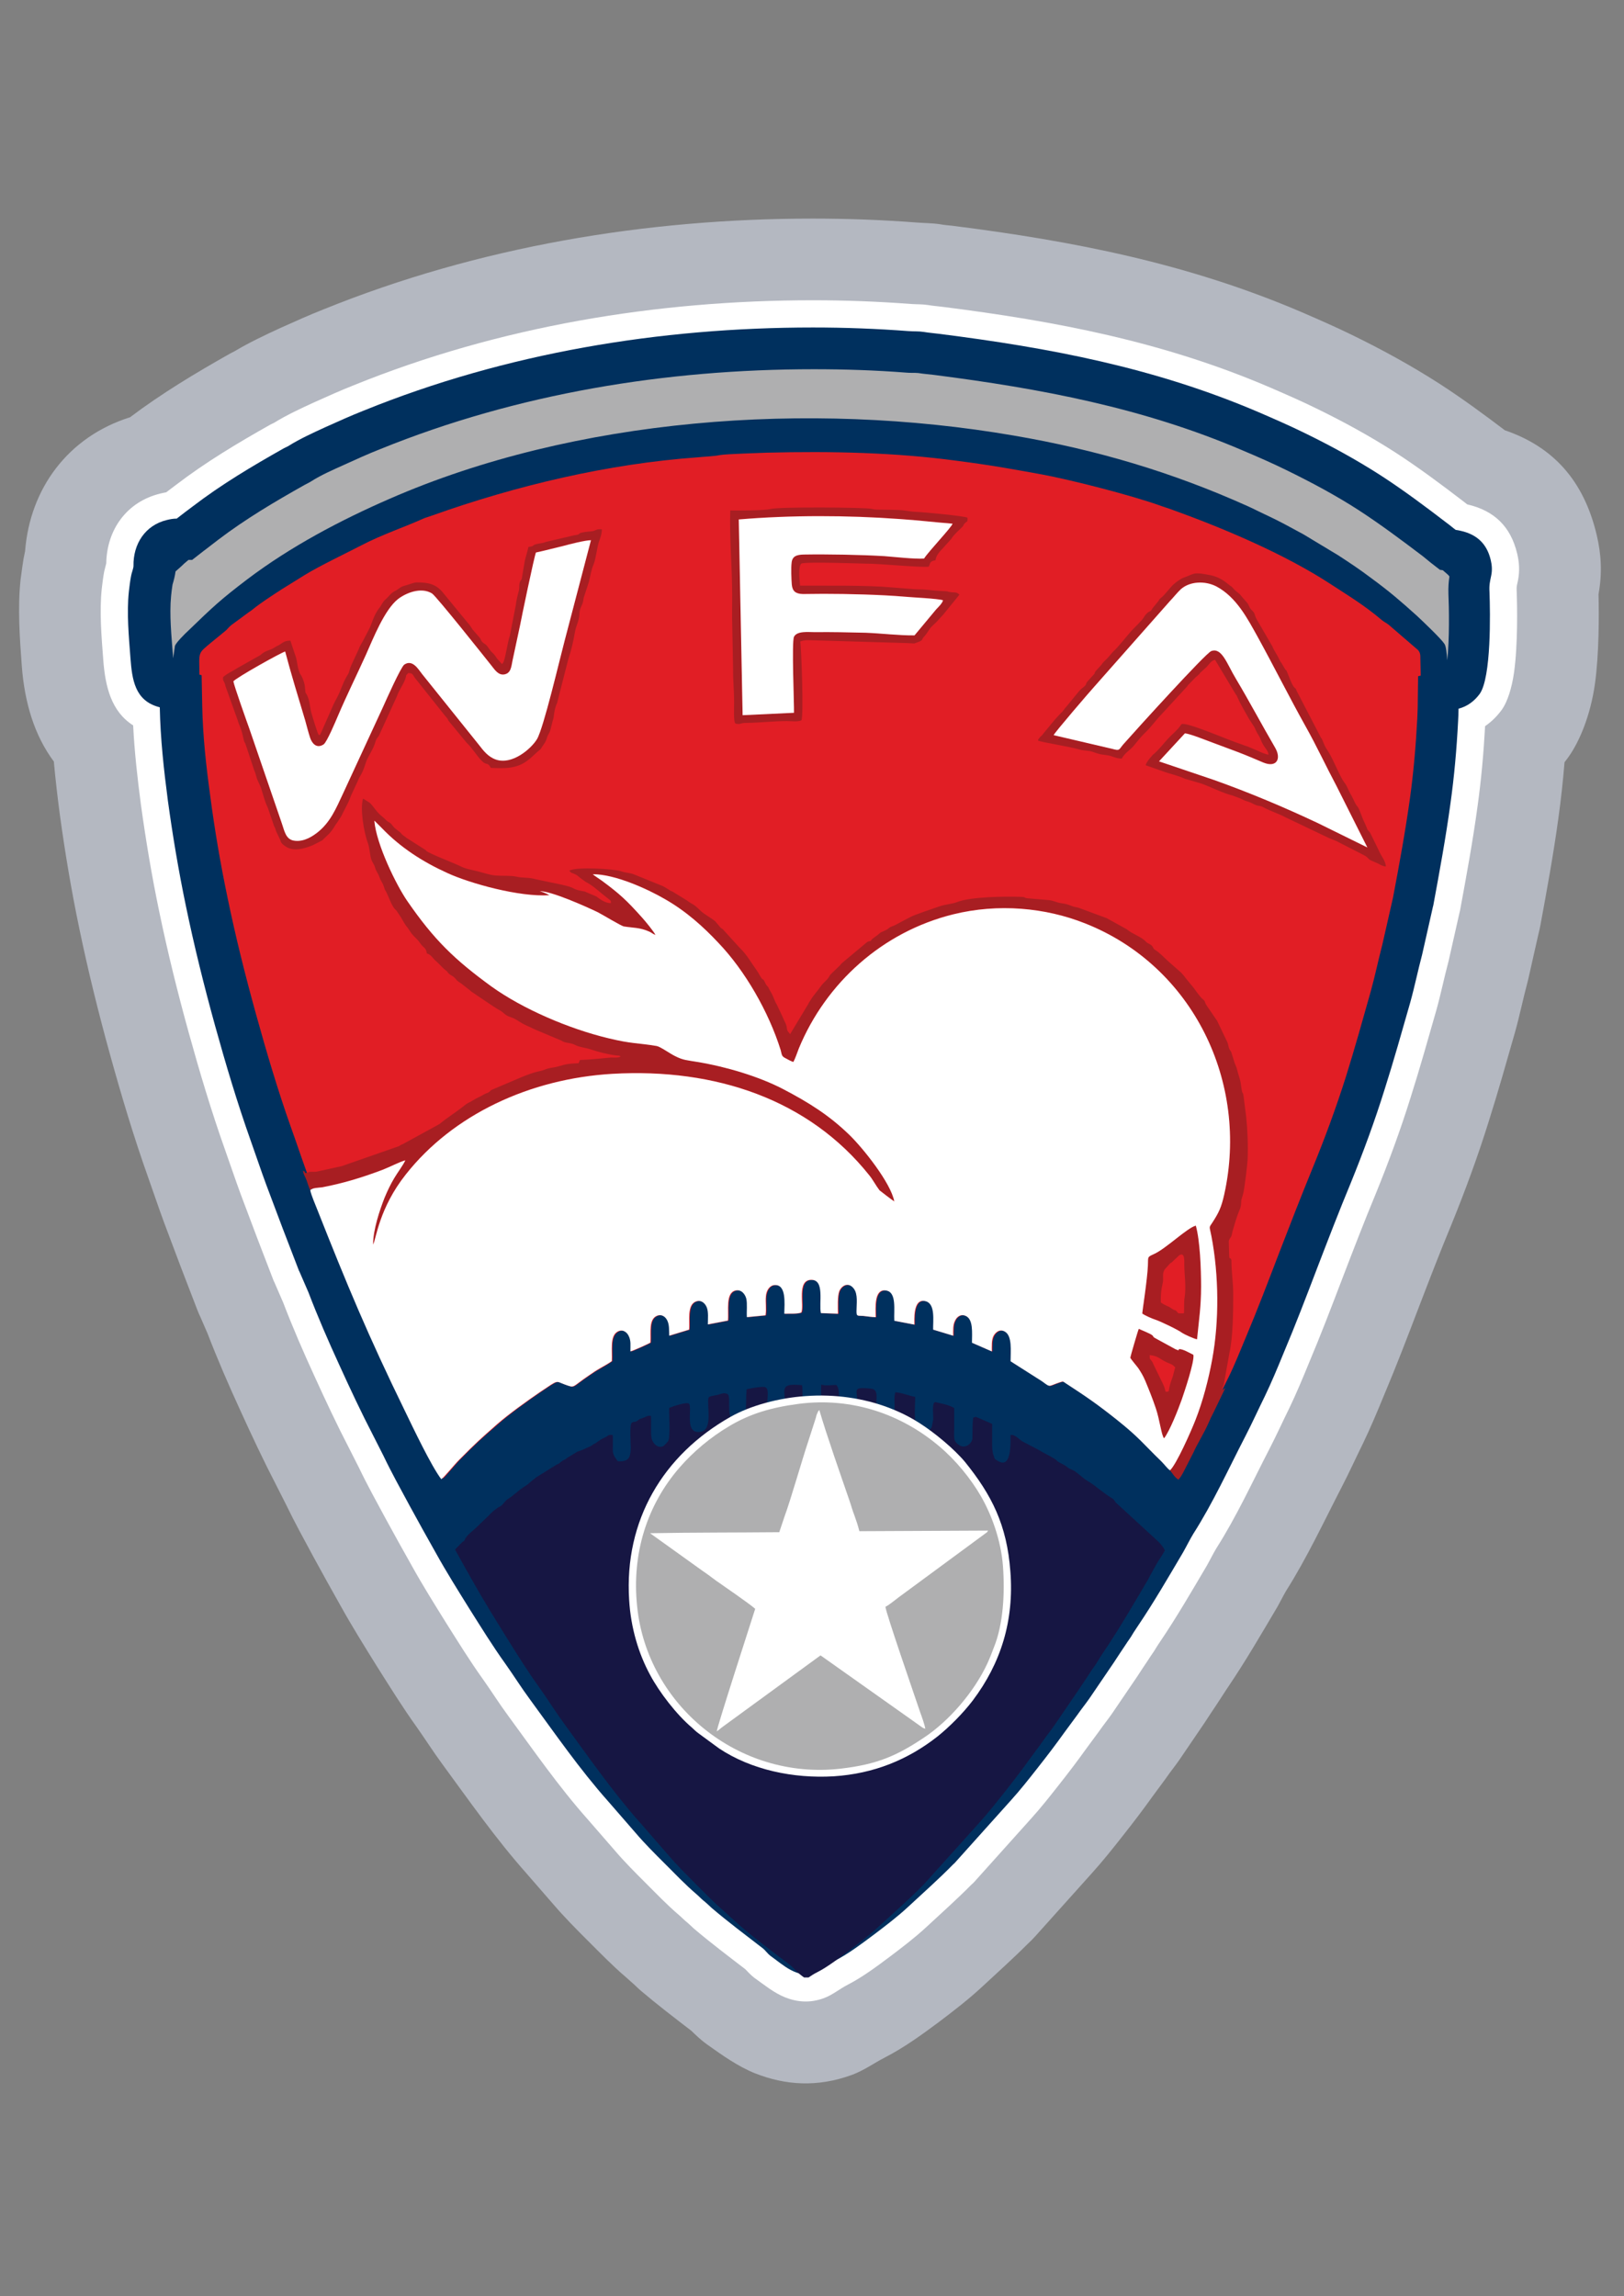 <?xml version="1.0" encoding="UTF-8" standalone="no"?>
<!-- Created with Inkscape (http://www.inkscape.org/) -->

<svg
   version="1.1"
   id="svg1"
   width="1122.52"
   height="1587.4"
   viewBox="0 0 1122.52 1587.4"
   sodipodi:docname="WFA_Logo (1).eps"
   xmlns:inkscape="http://www.inkscape.org/namespaces/inkscape"
   xmlns:sodipodi="http://sodipodi.sourceforge.net/DTD/sodipodi-0.dtd"
   xmlns="http://www.w3.org/2000/svg"
   xmlns:svg="http://www.w3.org/2000/svg">
  <rect x="0" y="0" width="1122.52" height="1587.4" fill="#808080" stroke="none"/>
  <defs
     id="defs1" />
  <sodipodi:namedview
     id="namedview1"
     pagecolor="#ffffff"
     bordercolor="#000000"
     borderopacity="0.25"
     inkscape:showpageshadow="2"
     inkscape:pageopacity="0.0"
     inkscape:pagecheckerboard="0"
     inkscape:deskcolor="#d1d1d1">
    <inkscape:page
       x="0"
       y="0"
       inkscape:label="1"
       id="page1"
       width="1122.52"
       height="1587.4"
       margin="0"
       bleed="0" />
  </sodipodi:namedview>
  <g
     id="g1"
     inkscape:groupmode="layer"
     inkscape:label="1">
    <g
       id="group-R5">
      <path
         id="path2"
         d="m 119.141,9012.13 3.25,19.08 c 0,0 -2.911,-16.4 -3.25,-19.08 l -11.922,-87.44 c -0.258,-2.18 -0.5,-4.37 -0.731,-6.56 -14.976,-143.66 -3.898,-302.34 6.942,-446.01 0.019,-0.26 0.039,-0.52 0.058,-0.77 14.383,-187.1 64.621,-358.06 166.301,-494.23 8.313,-92.68 19.27,-185.07 31.313,-276.83 0.148,-1.17 0.308,-2.34 0.468,-3.51 26.969,-196.11 59.629,-391.06 100.071,-584.97 45.609,-220.47 99.949,-439.83 159.968,-657 0.032,-0.12 0.063,-0.23 0.102,-0.35 59.301,-214.07 123.277,-428.11 198.199,-638.86 0.09,-0.27 0.192,-0.54 0.289,-0.81 28.071,-78.6 54.102,-157.21 83.27,-235.88 0.051,-0.14 0.101,-0.28 0.152,-0.42 56.66,-152.43 114.399,-303.78 173.189,-455.13 4.32,-11.12 9.1,-22.05 14.35,-32.77 l 37.45,-86.31 c 51.46,-133.82 109.12,-266.71 169.1,-397.43 60.34,-132.55 121.91,-263.9 188.9,-393.13 l 0.48,-0.96 c 7.16,-14.13 39.32,-77.59 47.92,-94.54 45.15,-93.97 95.44,-185.01 144.98,-276.97 0.49,-0.9 0.98,-1.8 1.47,-2.7 46.21,-84.67 92.42,-168.26 139.74,-251.85 58.84,-105.93 123.06,-208.65 187.51,-312.33 0.77,-1.23 1.53,-2.46 2.31,-3.68 66.64,-105.4 132.53,-211.7 204.91,-312.56 44.37,-62.68 86.17,-128.99 132.03,-191.11 140.87,-192.13 278.63,-389.48 437.72,-568.64 l 2.03,-2.36 c 21.54,-24.78 124.39,-143.12 136.76,-157.36 56.65,-66.28 118.96,-129.29 181.76,-191.87 63.74,-63.52 126.93,-128.86 195.67,-187.51 16.7,-14.27 32.32,-29.55 49.06,-43.75 l -1.96,1.6 c 6.14,-5.23 11.58,-11.2 17.76,-16.87 5.4,-4.96 10.9,-9.82 16.49,-14.56 84.24,-71.52 172.04,-138.49 259.51,-205.74 20.88,-20.49 47.4,-45.18 68.77,-61.45 4.76,-3.62 9.58,-7.17 14.45,-10.64 75.32,-53.66 160.99,-114.86 249.23,-149.62 155.64,-61.31 321.55,-73.48 500.79,-8.28 0.71,0.26 1.42,0.52 2.13,0.78 61.68,22.72 114.2,61.25 170.99,90.38 0.1,0.06 0.21,0.11 0.31,0.16 96.81,49.74 190.78,117.36 278.77,183.09 0.89,0.67 1.78,1.34 2.67,2.01 75.72,57.27 150.92,115.25 221.39,180.38 0.51,0.47 1.01,0.93 1.52,1.4 79.15,73.69 159.97,145.76 236.79,222.73 13.6,12.41 26.86,25.77 39.48,39.83 l 293.46,327.04 c 57.77,63.81 111.03,130.95 163.96,198.37 52.31,66.13 103.45,133.41 152.36,201.82 21.64,29.69 44.54,59.84 66.38,89.99 2.34,3.24 4.65,6.5 6.93,9.79 20.93,30.23 43.97,58.41 64.95,88.65 1.01,1.46 2.01,2.92 3.01,4.38 l 126.09,185.47 c 2.42,3.55 4.79,7.14 7.13,10.75 19.43,30.03 38.88,59.06 58.32,88.11 3.25,4.87 6.43,9.78 9.53,14.75 12.69,20.29 26.91,39.99 39.12,60.11 2.41,3.56 7.3,10.8 11.47,17.13 90.29,133.79 171.35,273.13 253.15,411.58 1.7,2.87 3.37,5.75 5.01,8.65 14.53,25.62 27.27,52.18 42.28,77.93 110.05,173.93 197.27,361.88 291.92,545.03 0,0.01 0.01,0.01 0.01,0.02 37.27,72.12 70.31,145.29 106.5,218.49 1.02,2.06 2.03,4.13 3.02,6.21 38.99,81.31 73.55,163.66 107.82,247.3 64.06,151.72 122.86,305.51 181.55,459.33 54.86,142.84 109.66,285.62 168.57,427.42 0.56,1.36 1.12,2.72 1.67,4.08 70.97,174.66 136.12,351.65 192.27,531.98 48.63,153.05 92.1,307.65 136.59,463.33 0.31,1.07 0.61,2.15 0.91,3.22 23.72,84.88 41.1,170.85 63.76,255.77 1.9,7.1 3.65,14.23 5.27,21.39 l 53.1,235.38 c 3.47,13.21 6.54,26.91 9.11,40.8 34.13,184.45 68.07,370.09 93.44,555.61 13.59,97.18 24.17,194.77 32.21,292.81 5.4,6.89 10.71,13.9 15.94,21.03 2.68,3.65 5.31,7.33 7.89,11.04 52.62,75.46 110.89,208.4 134.38,376.64 21.09,150.94 21.26,354.44 18.4,464.52 19.58,107.13 14.93,206.56 -9.82,309.96 -66.72,279.6 -224.5,456.14 -477.08,542.37 -110.23,83.8 -222.31,165.94 -338.64,241.26 -0.56,0.36 -1.11,0.72 -1.67,1.07 -145.7,93.59 -297.28,176.69 -452.53,252.39 -86.69,42.5 -174.41,80.7 -262.18,118.8 -0.8,0.3 -1.6,0.7 -2.4,1 -590.95,252.8 -1182.11,368.7 -1816.61,448.8 -0.42,0 -0.84,0.1 -1.26,0.1 -16.29,2 -32.68,2.8 -48.28,5.5 -3.16,0.5 -6.32,1.1 -9.48,1.6 -42.39,6.5 -79.65,5.9 -121.99,9.2 -0.1,0 -0.2,0 -0.3,0 -179.34,13.7 -359.71,20.5 -540.16,20.5 -867.65,0 -1739.48,-145.9 -2545.37,-472.5 -73.06,-29 -145.57,-61.4 -217.93,-94 -1.19,-0.5 -2.37,-1.1 -3.55,-1.6 -79.7,-36.6 -162.24,-75.6 -238.3,-120.9 -9.12,-4.6 -19.87,-10.1 -26.75,-14 -178.86,-101.03 -352.25,-205.21 -517.558,-329.71 -321.711,-101.32 -520,-370.16 -545.344,-696.16 0.012,0.02 -7.937,-39.12 -7.937,-39.12 -7.493,-47.67 -8.121,-57.38 -3.25,-19.08"
         style="fill:#b4b8c1;fill-opacity:1;fill-rule:evenodd;stroke:none"
         transform="matrix(0.133,0,0,-0.133,0,1587.4)" />
      <path
         id="path3"
         d="m 541.602,8964.96 c -5.653,-29.72 -9.223,-59.48 -12.672,-89.22 -0.059,-0.54 -0.121,-1.09 -0.18,-1.63 -12.43,-119.21 -0.98,-250.83 8.02,-370.04 0.011,-0.07 0.011,-0.13 0.019,-0.19 10.563,-137.52 41.332,-266.74 155.242,-338.93 6.789,-137.14 22.25,-274.03 40.008,-409.45 0.039,-0.29 0.082,-0.58 0.121,-0.88 25.649,-186.55 56.668,-372.01 95.16,-556.47 43.739,-211.5 95.918,-421.92 153.5,-630.25 0.008,-0.03 0.008,-0.06 0.02,-0.09 56.63,-204.39 117.56,-408.79 189.09,-610 0.02,-0.07 0.05,-0.14 0.07,-0.21 27.51,-77 52.95,-154.02 81.53,-231.09 0.01,-0.04 0.03,-0.07 0.04,-0.11 55.93,-150.49 112.94,-299.9 170.98,-449.32 l 3.15,-6.15 46.02,-106.07 c 49.17,-128.6 104.56,-256.12 162.13,-381.56 57.67,-126.69 116.42,-252.29 180.5,-375.81 -0.09,0.17 51.45,-101.49 51.45,-101.49 42.82,-89.53 90.85,-175.96 137.95,-263.4 0.13,-0.22 0.25,-0.45 0.37,-0.67 45.44,-83.26 90.87,-165.44 137.41,-247.63 55.69,-100.37 116.68,-197.58 177.74,-295.79 0.19,-0.31 0.38,-0.61 0.57,-0.92 62.43,-98.72 123.86,-198.47 191.7,-292.9 43.23,-60.99 83.62,-125.47 128.14,-185.74 133.83,-182.52 263.64,-370.17 414.54,-539.91 -0.11,0.12 141.91,-163.3 141.91,-163.3 49.66,-58.23 104.64,-113.28 159.77,-168.22 56.14,-55.95 111.33,-113.94 171.89,-165.55 15.88,-13.57 30.09,-28.81 46.61,-41.74 10.06,-8.57 19.35,-17.94 29.48,-27.25 1.36,-1.24 2.73,-2.45 4.13,-3.64 86.22,-73.2 176.54,-141.18 265.98,-210.09 6.48,-7.05 28.55,-30.64 44.71,-42.94 1.19,-0.91 2.39,-1.8 3.61,-2.66 48.61,-34.64 101.55,-77.96 158.5,-100.4 62.18,-24.49 128.45,-30.36 200.05,-4.31 0.18,0.06 0.36,0.13 0.54,0.19 45.35,16.71 82.18,48.32 123.94,69.75 0.03,0.01 0.05,0.02 0.08,0.03 76.25,39.18 149.38,93.81 218.68,145.58 0.23,0.17 0.45,0.34 0.67,0.51 64.65,48.89 129.18,97.96 189.34,153.56 0.13,0.11 0.26,0.23 0.38,0.35 78.43,73.01 158.76,144.15 234.49,220.86 5.34,4.43 10.39,9.27 15.09,14.5 l 294.09,327.74 c 51.5,56.82 98.7,116.84 145.85,176.9 48.58,61.39 96.09,123.85 141.47,187.39 21.86,30.02 44.92,60.36 66.89,90.69 0.59,0.81 1.17,1.62 1.74,2.45 21,30.33 44.1,58.6 65.15,88.94 0.25,0.36 0.5,0.73 0.75,1.09 l 126.09,185.46 c 0.6,0.89 1.2,1.79 1.78,2.69 20.63,31.88 41.26,62.71 61.89,93.55 0.82,1.22 1.61,2.44 2.39,3.69 11.48,18.36 25.05,35.78 35.47,54.12 6.91,12.08 14.78,22.5 21.87,33.58 86.17,127.51 163.04,260.3 240.9,392.07 0.42,0.72 0.84,1.44 1.25,2.16 16.9,29.8 31.81,60.62 49.6,90.45 105,164.79 186.79,343.94 276.71,517.95 v 0.01 c 36.12,69.89 68.04,140.84 103.11,211.77 0.26,0.52 0.51,1.04 0.76,1.56 35.74,74.56 67.24,150.15 98.66,226.86 62.53,147.97 119.8,297.99 177.04,448.03 56.29,146.54 112.56,293.02 173,438.51 0.14,0.34 0.28,0.68 0.42,1.02 66.58,163.86 127.79,329.87 180.45,499.06 47.68,150 90.06,301.03 133.52,453.1 0.08,0.27 0.15,0.54 0.23,0.81 23.27,83.28 40.22,167.66 62.45,250.98 0.48,1.77 0.91,3.56 1.32,5.35 l 55.27,245.02 c 1.47,4.87 2.68,9.87 3.62,14.98 32.96,178.12 65.88,357.37 90.36,536.53 19.57,139.78 32.3,280.48 39.99,422.23 32.62,22.25 61.49,50.61 86.36,84.52 0.67,0.91 1.32,1.83 1.97,2.76 26.62,38.19 50.29,107.43 62.18,192.57 19.91,142.52 16.7,340.24 13.58,422.88 -0.03,0.91 -0.07,1.82 -0.13,2.74 -1.22,21.43 2.5,30.49 6.8,51.32 0.13,0.66 0.26,1.31 0.39,1.97 9.17,47.85 6.52,92.06 -4.5,138.09 -33.7,141.39 -119.74,223.59 -259.54,255.76 -6.17,5.01 -12.33,10.01 -18.67,14.65 -115.72,88.69 -232.91,176.33 -355.34,255.59 -0.14,0.09 -0.28,0.18 -0.42,0.27 -131.82,84.7 -269.05,159.7 -409.52,228.13 -80.81,39.7 -162.65,75.2 -244.48,110.65 -0.2,0.09 -0.4,0.17 -0.6,0.26 -553.72,236.83 -1108.27,342.93 -1702.79,417.93 -0.1,0 -0.21,0 -0.31,0 -22.99,2.9 -46.03,4.6 -68.04,8.4 -0.79,0.1 -1.58,0.3 -2.37,0.4 -31.11,4.8 -58.54,3.1 -89.61,5.5 -0.03,0 -0.05,0 -0.08,0 -168.63,12.8 -338.23,19.2 -507.91,19.2 -813.59,0 -1631.37,-135.4 -2386.99,-441.84 -68,-26.92 -135.04,-57.02 -201.99,-87.17 -0.29,-0.13 -0.59,-0.27 -0.88,-0.4 -70.49,-32.33 -144.09,-66.18 -210.36,-107.23 -7.04,-3.74 -14.67,-6.72 -21.44,-10.58 -170.26,-96.19 -334.29,-194.04 -489.822,-313.25 -16.539,-12.39 -33.289,-24.93 -50.089,-37.8 -10.039,-1.75 -20,-3.9 -29.95,-6.35 C 657.66,9327.5 555.09,9181.04 552.191,9007.19 Z m 0,0 0.457,2.86 -0.52,-3.11 0.063,0.25"
         style="fill:#ffffff;fill-opacity:1;fill-rule:evenodd;stroke:none"
         transform="matrix(0.133,0,0,-0.133,0,1587.4)" />
      <path
         id="path4"
         d="m 7580.05,8251.73 c 0,-20.96 -1.07,-41.95 -2.14,-62.9 -7.35,-144.62 -19.96,-288.14 -39.92,-430.66 -24.19,-177.04 -56.76,-354.16 -89.33,-530.17 l -1.07,-3.16 -56.72,-251.45 c -22.09,-82.79 -38.89,-166.64 -62.01,-249.39 -43.13,-150.87 -85.14,-300.71 -132.46,-449.52 -51.5,-165.53 -111.42,-327.94 -176.56,-488.26 -60.95,-146.72 -117.71,-294.42 -174.47,-442.2 -56.76,-148.78 -113.52,-297.55 -175.53,-444.26 -30.48,-74.41 -60.96,-147.75 -95.62,-220.06 -34.7,-70.17 -66.25,-140.39 -101.98,-209.54 -88.26,-170.79 -168.14,-346.84 -271.19,-508.18 -18.89,-31.44 -34.66,-63.93 -52.49,-95.36 -76.76,-129.92 -152.45,-260.9 -237.55,-386.66 -8.42,-13.6 -17.91,-26.17 -26.29,-40.84 -9.44,-16.76 -22.09,-32.5 -32.57,-49.26 -21.02,-31.43 -42.05,-62.86 -63.08,-95.36 l -126.09,-185.46 c -21.07,-30.37 -44.19,-58.67 -65.22,-89.04 -22.02,-30.4 -45.14,-60.8 -67.23,-91.17 -44.15,-61.83 -90.4,-122.59 -137.67,-182.33 -45.22,-57.61 -90.4,-115.25 -139.81,-169.73 l -294.31,-327.98 -2.06,-1.03 c -76.75,-78.6 -158.73,-150.91 -238.61,-225.28 -56.73,-52.42 -117.71,-98.52 -178.66,-144.61 -63.09,-47.13 -129.26,-97.42 -198.66,-133.08 -36.76,-18.86 -68.34,-48.16 -108.26,-62.86 -89.33,-32.5 -161.86,39.81 -228.07,86.97 -17.87,13.61 -27.32,30.41 -42.02,40.88 -88.34,68.09 -177.63,135.14 -262.81,207.45 -12.57,11.54 -24.15,23.05 -36.76,33.52 -15.73,11.55 -28.38,26.21 -43.08,38.79 -57.83,49.26 -110.36,104.8 -163.96,158.22 -52.57,52.38 -105.1,104.77 -152.41,160.31 l -142.97,164.51 c -148.18,166.6 -275.34,351.03 -406.72,530.21 -44.12,59.7 -84.08,123.63 -127.16,184.39 -66.24,92.2 -126.13,189.66 -187.08,286.04 -59.92,96.39 -119.84,191.75 -174.47,290.27 -46.28,81.72 -91.46,163.44 -136.64,246.23 -46.28,85.91 -93.56,170.79 -135.58,258.8 l -52.56,103.7 c -63.09,121.57 -120.88,245.2 -177.63,369.89 -56.76,123.67 -111.39,249.39 -159.77,376.18 l -47.27,108.96 -1.07,1.07 c -57.79,148.77 -114.55,297.55 -170.24,447.39 -28.38,76.53 -53.64,153.03 -80.95,229.5 -70.4,198.03 -130.32,399.22 -186.05,600.38 -56.76,205.39 -108.23,412.83 -151.349,621.34 -37.82,181.31 -68.301,363.61 -93.519,546.97 -21.024,160.32 -38.891,322.73 -42.024,485.14 -1.098,0 -2.129,0 -4.219,1.07 -126.129,33.53 -139.769,144.58 -148.218,254.61 -8.391,111.05 -19.969,233.65 -8.391,344.71 3.172,27.24 6.328,54.52 11.551,81.76 2.129,14.63 12.64,39.81 12.64,52.38 -2.132,113.15 59.887,211.64 173.411,238.91 16.828,4.16 33.628,7.32 51.5,7.32 2.089,1.03 3.16,3.16 5.257,4.19 25.211,19.89 50.469,38.78 75.653,57.64 150.318,115.25 309.018,209.58 474.038,302.8 7.35,4.2 15.73,7.32 23.12,11.51 62.02,38.78 131.39,70.25 197.59,100.62 65.14,29.33 130.36,58.67 196.53,84.84 738.9,299.7 1538.72,431.7 2334.34,431.7 166.09,0 332.1,-6.3 497.16,-18.8 27.32,-2.1 51.47,0 78.82,-4.3 24.15,-4.1 49.41,-6.2 74.63,-9.3 581.19,-73.4 1123.53,-176.1 1664.84,-407.64 79.85,-34.6 159.73,-69.19 238.58,-107.93 135.54,-66.03 267.99,-138.34 395.19,-220.06 119.8,-77.56 234.39,-163.44 347.87,-250.42 14.7,-10.47 28.38,-23.08 43.12,-33.52 9.41,-1.07 17.83,-3.16 27.31,-5.22 83.05,-18.9 134.55,-67.09 154.51,-150.91 6.29,-26.21 8.38,-51.35 3.16,-78.59 -7.35,-35.62 -11.58,-51.36 -9.48,-88.01 4.19,-111.09 9.48,-443.23 -50.44,-529.18 -28.41,-38.75 -65.17,-65.99 -110.35,-77.49"
         style="fill:#00305e;fill-opacity:1;fill-rule:evenodd;stroke:none"
         transform="matrix(0.133,0,0,-0.133,0,1587.4)" />
      <path
         id="path5"
         d="m 1036.31,8428.79 11.55,-3.13 3.16,-162.41 c 3.16,-154.03 19.96,-308.06 41.02,-461.06 23.13,-178.15 53.6,-356.22 90.36,-532.27 42.02,-204.32 92.49,-405.51 148.19,-606.67 54.66,-197 112.45,-392.94 180.79,-585.76 27.31,-75.43 52.57,-151.93 79.88,-227.36 54.63,-146.72 111.39,-293.4 168.15,-440.07 l 48.34,-110.03 2.13,-5.26 c 46.25,-122.6 99.84,-244.13 154.47,-363.6 54.67,-121.5 111.43,-242.04 172.41,-360.41 l 54.63,-106.87 2.13,-2.09 c 33.64,-72.31 71.47,-141.5 109.29,-211.67 19.96,19.88 65.18,74.4 85.14,95.35 93.56,94.3 107.2,105.84 200.76,187.52 57.79,51.36 155.53,121.57 221.74,166.64 98.78,66.03 77.79,56.58 127.19,38.75 55.66,-19.93 32.54,-15.7 126.1,47.16 19.96,13.64 34.7,24.12 57.82,36.69 16.84,10.48 46.21,26.18 60.95,37.72 3.16,53.41 -10.48,125.72 27.35,150.87 27.32,18.86 51.47,0 60.95,-18.86 12.61,-26.18 9.45,-51.36 9.45,-81.72 9.45,2.09 96.68,40.84 103.01,46.1 4.19,52.38 -10.52,121.57 34.66,139.36 27.35,10.48 46.25,-9.45 54.67,-26.21 10.51,-21.98 7.38,-50.29 8.41,-77.53 l 103.01,31.43 c 6.32,39.81 -13.68,129.91 36.8,146.68 26.28,9.45 46.24,-9.41 54.62,-29.3 10.52,-23.05 7.36,-61.83 6.33,-90.14 l 104.03,19.89 c 5.3,49.26 -13.64,143.59 39.96,156.16 30.48,7.32 50.44,-18.86 55.7,-41.91 6.28,-27.24 2.09,-66.02 3.12,-96.42 l 96.72,9.44 c 5.26,33.53 -1.07,67.06 2.09,99.55 3.17,28.27 17.87,55.51 44.15,57.61 64.12,5.26 53.6,-94.29 51.51,-148.77 26.24,1.06 68.3,-2.1 88.3,6.28 16.8,36.65 -23.12,166.6 49.41,169.73 74.58,3.16 40.95,-120.47 52.53,-172.89 l 89.33,-3.12 c -1.03,32.46 -4.19,91.16 6.32,117.38 12.61,30.36 49.41,49.18 76.72,12.53 21.03,-29.3 12.61,-78.56 12.61,-117.34 0,-28.31 5.26,-22.02 35.73,-24.08 21.03,-2.13 42.06,-6.32 64.11,-6.32 -1.06,49.26 -9.44,149.84 55.7,138.33 55.73,-9.45 38.93,-102.67 42.05,-157.19 l 102.97,-19.89 c 1.1,16.76 -10.48,140.39 59.92,121.53 50.44,-13.6 36.8,-101.64 37.87,-147.74 l 104.07,-31.43 c 1.03,28.27 -2.13,55.55 9.41,77.53 7.39,16.76 26.28,36.69 53.6,26.21 43.12,-16.76 35.76,-90.1 34.7,-140.39 l 103,-45.07 c 1.07,28.3 -2.09,56.57 9.45,79.62 8.42,17.8 31.54,39.82 59.92,23.05 38.9,-23.05 28.38,-100.58 28.38,-154.03 l 163.96,-103.74 c 46.24,-34.55 28.38,-26.21 92.49,-5.22 19.96,6.29 15.77,4.19 31.54,-6.28 106.13,-69.15 163.96,-109 262.73,-187.6 119.85,-95.32 141.9,-128.88 233.36,-217.92 14.71,-14.67 30.48,-35.62 44.12,-46.1 13.67,-15.73 22.09,-32.49 37.83,-44.04 55.73,105.84 107.23,214.84 161.89,320.67 35.7,68.12 66.21,138.3 100.91,206.42 33.6,68.12 60.95,138.29 90.36,208.51 60.99,144.62 116.68,291.29 172.38,436.94 57.78,149.84 115.61,298.61 176.56,447.42 63.08,154 120.87,311.19 171.35,470.48 46.24,147.7 87.23,295.48 129.25,444.26 22.05,79.62 38.89,161.34 59.92,242.03 l 55.69,245.2 c 32.61,171.82 64.11,343.68 88.3,517.64 18.9,137.23 30.48,274.49 37.83,412.79 1.07,18.9 1.07,36.69 2.1,54.52 l 2.09,165.53 13.68,3.13 -2.1,102.71 c -1.07,20.95 -10.51,30.4 -24.19,40.88 l -139.76,120.47 c -13.64,10.47 -22.1,13.63 -36.77,25.18 -91.49,77.53 -169.25,123.63 -266.99,187.52 -240.68,157.19 -564.4,293.43 -833.46,389.81 -16.83,6.29 -31.54,9.45 -49.4,16.77 -152.42,54.48 -459.3,133.07 -615.94,162.41 -174.47,31.43 -264.83,48.19 -443.49,71.24 -317.43,42.94 -648.5,50.29 -985.86,41.91 -45.22,-2.1 -210.24,-6.29 -244.94,-12.57 -29.41,-6.29 -85.11,-8.38 -114.55,-11.51 -466.65,-33.56 -942.75,-146.71 -1381.05,-302.84 -18.93,-7.31 -31.54,-9.45 -47.28,-16.76 -90.39,-40.84 -216.52,-83.82 -316.37,-136.2 -80.94,-41.95 -217.59,-106.9 -296.4,-155.1 l -119.81,-74.37 c -48.34,-31.46 -110.35,-71.28 -151.34,-104.8 -7.36,-6.29 -9.49,-7.36 -18.94,-13.64 l -92.45,-68.08 c -14.74,-11.55 -23.12,-25.15 -33.64,-32.5 l -70.43,-57.61 c -72.53,-60.8 -63.05,-46.09 -62.02,-167.66"
         style="fill:#e11e25;fill-opacity:1;fill-rule:evenodd;stroke:none"
         transform="matrix(0.133,0,0,-0.133,0,1587.4)" />
      <path
         id="path6"
         d="m 1582.85,9414.77 c -154.51,-86.94 -306.92,-177.04 -448.78,-285.01 -24.19,-18.86 -49.41,-37.68 -73.6,-56.57 -2.09,-1.03 -3.16,-2.1 -4.19,-3.13 l -57.792,-45.07 h -18.929 c -15.77,-12.57 -29.45,-25.14 -39.957,-35.62 -10.481,-9.41 -18.93,-16.76 -27.313,-24.12 -3.16,-24.07 -8.418,-44 -15.769,-69.11 -3.168,-18.89 -5.219,-38.78 -7.36,-58.7 -9.441,-98.49 2.141,-208.51 9.488,-307.04 0,-4.15 1.032,-10.47 1.032,-16.76 l 9.449,63.97 c 5.25,17.79 54.66,65.98 67.269,77.53 130.322,125.72 167.122,161.34 309.012,269.27 222.81,168.7 481.36,305.93 738.87,418.05 960.65,420.18 2178.77,512.42 3243.49,329.02 429.89,-73.34 825.07,-190.68 1218.16,-367.76 34.67,-15.7 64.07,-31.43 98.78,-47.17 69.37,-32.46 125.1,-63.89 189.17,-98.48 l 180.79,-108.96 c 60.95,-39.82 110.36,-72.31 171.31,-118.41 95.65,-70.22 150.32,-117.34 237.55,-195.94 31.51,-29.33 126.13,-119.47 142.93,-145.65 9.48,-12.57 12.61,-52.42 14.7,-85.95 12.61,105.84 9.49,278.73 6.33,345.78 -1.03,33.56 1.03,61.83 5.25,90.14 -5.25,8.38 -14.74,14.67 -34.7,32.46 l -14.7,2.1 -47.28,36.68 c -13.67,11.55 -27.31,22.02 -41.02,33.53 -109.29,82.79 -219.65,165.57 -334.2,239.94 -119.84,77.57 -245.97,144.62 -374.19,207.48 -74.59,36.65 -151.31,70.18 -228.07,102.68 -518.15,222.15 -1049.98,321.7 -1605.99,392.94 -27.32,3.12 -53.6,5.22 -79.89,9.41 -19.96,2.13 -42.01,0 -61.98,2.13 -160.79,12.57 -320.59,17.77 -481.39,17.77 -767.24,0 -1539.78,-125.74 -2252.32,-414.9 -64.12,-25.15 -126.17,-53.45 -188.15,-81.72 -57.82,-26.21 -118.78,-52.39 -171.34,-85.91 -11.55,-7.39 -23.13,-12.61 -34.67,-18.9"
         style="fill:#afafb0;fill-opacity:1;fill-rule:evenodd;stroke:none"
         transform="matrix(0.133,0,0,-0.133,0,1587.4)" />
      <path
         id="path7"
         d="m 2364.82,3881.3 c 30.47,-55.55 60.95,-110.03 92.49,-165.58 53.6,-95.36 111.42,-188.58 169.21,-281.85 57.79,-92.23 115.62,-186.49 179.73,-274.53 43.12,-60.77 81.98,-123.63 125.06,-182.34 127.19,-173.91 251.19,-353.09 394.16,-514.47 l 2.05,-2.06 144,-165.54 1.1,-1.1 c 44.11,-52.35 92.46,-99.51 139.77,-147.71 49.37,-49.26 98.78,-100.61 151.34,-145.64 13.68,-11.55 26.29,-25.19 38.9,-35.63 14.74,-12.61 28.38,-25.14 42.05,-37.71 80.91,-70.22 167.12,-134.15 253.29,-199.1 18.89,-14.67 31.54,-28.31 47.31,-45.07 9.41,-7.32 20.99,-17.79 33.64,-26.18 h 23.12 c 13.64,9.41 28.34,18.86 43.05,26.18 57.82,29.33 114.58,74.4 167.11,113.15 54.71,41.94 110.36,83.85 160.83,131.02 77.79,71.24 156.61,140.39 230.17,215.82 l 292.18,324.83 c 45.21,50.28 87.23,104.76 130.32,158.25 45.21,57.61 89.36,115.21 131.38,173.92 22.09,30.37 44.19,58.67 65.18,89.07 21.03,30.37 44.15,57.61 64.11,87.97 l 125.06,183.41 c 19.96,30.4 41.03,60.76 60.99,92.19 9.45,14.67 21.03,28.31 29.41,42.94 10.55,17.83 21.03,34.59 32.57,51.36 82.01,121.57 155.61,248.36 230.2,375.11 18.93,33.52 35.77,68.15 56.76,101.68 11.54,16.76 22.05,34.56 32.61,52.35 -4.23,11.54 -14.75,25.14 -31.58,44.04 l -215.42,197.99 c -18.94,14.71 -9.49,18.9 -30.48,31.47 -43.12,26.18 -82.01,61.84 -113.52,81.72 -5.29,3.13 -7.35,4.19 -12.64,7.36 -24.16,14.63 -48.31,40.84 -72.53,54.44 -12.58,6.32 -22.06,8.42 -30.48,15.73 -20.99,17.8 -35.69,18.9 -51.47,31.43 0,0 -1.06,1.07 -2.13,2.1 l -8.38,7.35 c -28.42,18.86 -56.76,30.37 -85.18,48.2 l -84.07,44 c -20.99,11.54 -39.92,38.78 -64.11,34.55 -1.03,-30.36 8.46,-179.17 -65.14,-135.13 -21.03,12.54 -15.77,7.32 -24.19,32.46 -4.19,11.54 -6.29,29.34 -6.29,47.16 v 113.16 l -71.5,31.43 c -23.12,9.44 -11.54,4.22 -19.96,3.16 -1.03,0 -2.06,-2.1 -3.16,-1.07 -9.45,16.77 -7.35,-108.96 -8.38,-112.12 -6.32,-27.2 -37.87,-49.22 -65.18,-33.53 -34.67,20.96 -29.41,36.69 -29.41,84.92 v 109.99 c -28.38,16.77 -58.85,20.96 -91.46,29.37 -10.51,3.13 3.16,0 -5.22,1.03 -22.09,4.16 -9.49,-79.66 -12.65,-94.29 0,-1.06 0,-2.13 -1.03,-3.16 0,-1.07 0,-2.1 -1.06,-3.12 v -3.17 c -5.26,-19.88 -1.03,-26.21 -15.74,-39.81 -7.38,-8.38 -22.09,-16.76 -38.93,-11.54 -53.59,13.6 -34.66,133.07 -36.76,182.33 -33.63,6.29 -72.53,23.05 -103,24.08 -8.42,-31.43 -2.1,-57.6 -4.19,-92.19 -2.14,-31.44 -18.97,-44.01 -34.71,-61.84 l -26.28,1.07 c -7.35,8.38 -9.45,12.57 -16.8,21.98 -43.08,48.2 15.73,143.56 -44.15,149.84 -117.75,12.57 -57.83,-13.6 -74.63,-98.48 -4.19,-21.99 -33.63,-52.39 -60.95,-40.88 -58.89,25.18 -11.54,119.47 -44.15,158.26 -22.09,1.03 -64.11,-6.33 -78.85,3.12 -4.19,-47.13 11.58,-98.48 -28.34,-133.07 -16.84,-14.67 -39.96,-6.29 -52.57,8.38 -25.22,31.46 -12.61,82.78 -18.9,120.46 -136.64,14.71 -75.69,-35.58 -93.55,-119.43 -8.42,-40.85 -29.41,-47.13 -65.18,-37.72 -7.35,30.4 -22.06,5.26 -22.06,64.99 0,34.56 10.51,75.4 -12.61,82.79 -15.77,4.15 -84.07,-8.42 -94.59,-11.54 -5.25,-47.17 0,-85.95 -7.38,-136.24 -2.06,-15.7 -17.83,-31.39 -33.64,-33.53 -79.88,-9.41 -32.53,135.17 -59.89,145.65 l -10.51,3.16 c -13.67,2.06 -26.28,-5.25 -39.96,-8.42 -14.7,-4.15 -44.11,-4.15 -47.27,-16.76 -8.39,-37.68 23.12,-160.28 -36.8,-173.92 -92.46,-20.95 -45.18,123.63 -64.11,144.59 -10.52,12.57 -93.52,-16.77 -103.01,-21.99 -1.03,-32.49 6.32,-143.55 -4.19,-169.72 -2.13,-5.26 -22.09,-26.22 -26.28,-28.31 -29.45,-15.73 -59.92,18.86 -61.98,47.13 -4.23,33.52 0,75.47 -2.14,110.02 -17.86,1.07 -14.7,1.07 -28.34,-5.22 -1.1,-1.03 -12.64,-5.25 -12.64,-5.25 -31.55,-10.48 -18.94,-9.45 -34.67,-17.8 -12.61,-6.28 -12.61,1.03 -25.22,-8.41 -11.54,-12.54 -4.23,-108.93 -4.23,-130.95 -1.06,-51.35 -12.61,-71.28 -67.23,-68.12 -1.07,1.07 -2.13,2.1 -2.13,3.13 -1.03,0 -2.1,1.1 -2.1,2.13 -1.07,1.03 -2.1,2.1 -2.1,3.13 l -11.58,16.76 c -6.32,12.61 -7.35,16.76 -8.38,34.59 0,25.15 1.03,51.36 0,76.46 -19.96,2.14 -19.96,0 -32.6,-8.34 -9.45,-6.29 -20.99,-9.45 -30.48,-15.73 l -27.31,-18.86 c -17.91,-8.38 -11.58,-8.38 -28.42,-16.77 -11.54,-5.22 -17.83,-7.35 -30.44,-13.63 -14.7,-7.32 -18.93,-7.32 -33.63,-12.54 l -53.6,-32.5 c -10.52,-10.47 -14.71,-8.38 -28.38,-17.83 -12.61,-8.38 -10.52,-11.5 -27.32,-17.79 l -109.32,-68.12 c -1.03,-1.06 -3.17,-4.19 -4.19,-4.19 l -9.49,-7.35 c -17.87,-12.57 -18.89,-18.86 -34.7,-28.31 -44.12,-27.2 -59.85,-48.15 -91.43,-68.08 -22.05,-12.57 -26.28,-32.5 -47.27,-42.94 -7.35,-3.16 -7.35,-3.16 -13.68,-8.41 -6.28,-4.2 -18.93,-13.61 -25.25,-19.93 -9.41,-8.34 -11.55,-12.53 -20.99,-20.92 -8.39,-8.38 -14.71,-13.63 -23.13,-22.02 l -35.69,-34.55 c -16.84,-16.77 -39.96,-32.5 -54.7,-52.42 -14.71,-18.83 1.06,-12.58 -19.96,-25.11 l -37.83,-38.78"
         style="fill:#161643;fill-opacity:1;fill-rule:evenodd;stroke:none"
         transform="matrix(0.133,0,0,-0.133,0,1587.4)" />
      <path
         id="path8"
         d="m 2746.31,9092.56 c -5.29,-25.15 -12.61,-46.1 -18.93,-72.28 l -13.68,-80.69 c -3.16,-27.24 -6.28,-11.54 -12.57,-32.5 -4.23,-14.63 -1.07,-25.14 -4.23,-40.84 -7.35,-26.21 -12.61,-48.23 -16.83,-79.62 l -30.48,-156.13 c -10.48,-25.18 -23.12,-121.57 -34.67,-139.36 -2.09,-4.23 -4.19,-4.23 -6.28,-7.35 l -26.29,29.33 c -8.41,13.6 -13.67,20.99 -23.12,29.34 -12.64,11.54 -14.7,17.83 -24.19,30.4 -14.7,20.95 -27.31,16.76 -35.73,36.65 -4.19,9.45 -1.03,4.23 -8.38,13.64 l -34.74,39.81 c -5.22,7.35 -9.41,15.74 -16.8,25.15 -7.35,9.44 -8.38,9.44 -16.8,19.92 l -122.97,149.84 c -35.73,42.94 -77.78,50.29 -133.48,50.29 -16.8,0 -43.08,-12.57 -62.01,-16.76 -25.22,-6.33 -30.48,-17.83 -53.6,-29.37 -21.03,-11.51 -26.29,-23.02 -42.06,-37.69 -7.35,-7.35 -12.61,-10.47 -18.93,-20.95 -8.38,-11.54 -8.38,-15.73 -16.8,-26.21 -32.61,-40.84 -42.05,-90.1 -52.57,-107.93 l -28.34,-54.48 c -8.46,-18.86 -20,-31.47 -27.31,-53.42 l -37.87,-81.75 c -4.23,-8.38 -8.42,-19.93 -11.54,-32.5 -4.23,-17.79 -10.52,-18.82 -27.35,-54.48 -8.42,-18.86 -15.77,-38.78 -24.15,-58.67 -12.61,-28.27 -27.35,-50.29 -38.9,-79.63 l -56.76,-128.88 c -8.38,-11.51 4.19,-4.19 -10.51,-11.51 0,1.03 -1.03,3.13 -1.03,3.13 -3.16,-6.29 -35.77,103.74 -38.93,115.28 -7.32,28.27 -8.42,67.05 -24.15,94.29 -7.36,11.55 -5.26,0 -8.42,35.62 -1.03,17.8 -9.49,42.98 -17.87,58.64 0,1.1 -1.03,2.13 -1.03,2.13 -1.06,1.03 -1.06,2.1 -2.13,3.13 0,0 -1.03,1.06 -1.03,2.13 -1.06,1.03 -1.06,1.03 -2.13,2.06 -12.61,24.11 -15.77,57.64 -20.99,82.78 -3.16,11.55 -7.35,22.02 -10.51,31.47 l -19.97,60.73 c -37.86,1.07 -45.21,-18.86 -70.43,-28.27 l -21.03,-12.57 c -13.67,-7.32 -34.66,-12.57 -46.21,-19.89 -8.45,-5.26 -12.64,-9.45 -18.93,-14.7 l -120.87,-68.09 c -1.07,-1.06 -2.13,-1.06 -3.16,-2.13 l -5.26,-3.12 c -23.12,-14.67 -43.12,-21.99 -64.11,-40.84 -1.07,-19.93 2.09,-16.77 8.42,-31.47 3.16,-7.32 2.09,-8.38 4.19,-15.7 l 63.08,-176.01 c 9.45,-33.57 16.8,-32.5 31.51,-101.65 3.16,-16.76 6.32,-11.54 11.58,-29.37 l 43.04,-129.91 c 6.33,-13.61 8.46,-24.08 11.58,-34.56 6.33,-23.05 18.93,-40.88 25.22,-61.83 10.55,-32.5 17.9,-66.03 33.64,-97.46 l 32.6,-95.36 c 5.26,-13.6 2.1,0 6.29,-13.6 3.16,-6.28 2.13,-9.44 5.29,-15.73 l 19.97,-41.91 c 5.22,-17.83 10.51,-23.05 27.31,-34.55 40.99,-29.38 97.75,-12.61 141.86,5.18 l 49.41,25.18 37.83,36.65 c 25.25,28.34 23.12,34.59 40.99,57.64 l 21.06,32.5 c 11.54,26.17 32.53,60.77 43.08,88.01 5.22,13.64 7.36,19.92 12.58,30.4 l 27.38,58.67 c 7.36,15.7 5.22,15.7 14.67,30.4 22.09,35.62 27.35,72.31 38.93,93.23 l 14.71,27.24 c 11.54,22.02 18.93,34.59 26.28,59.74 6.29,22.02 13.64,17.79 22.02,39.81 l 89.37,195.94 c 10.51,31.46 32.57,58.67 43.08,89.07 8.38,24.08 -2.09,11.54 14.71,30.36 25.25,1.07 24.18,-9.41 34.7,-24.08 l 153.44,-192.77 c 30.51,-34.63 11.58,-17.87 24.19,-33.53 l 91.42,-111.09 c 29.45,-27.24 49.41,-63.93 78.86,-94.29 26.25,-27.24 29.41,-3.17 47.27,-36.69 70.44,-3.13 136.61,-6.29 195.5,41.91 1.03,1.06 7.35,6.28 9.45,7.35 l 38.89,35.58 c 19.96,14.71 14.71,14.71 31.54,37.76 9.45,13.64 12.61,20.95 17.87,38.74 5.25,14.71 11.58,17.83 16.8,37.76 l 11.58,46.1 c 9.45,21.98 3.16,49.26 23.12,93.26 l 57.79,226.3 c 15.81,46.1 26.28,93.27 34.67,141.46 5.29,32.46 21.02,55.51 23.15,91.17 1.03,42.94 17.83,40.84 22.06,85.91 l 27.35,83.82 c 8.38,33.52 11.55,60.8 24.15,90.13 11.58,26.18 17.87,86.98 27.32,116.32 7.35,20.95 15.77,41.87 15.77,65.98 -27.32,3.13 -28.38,-4.19 -44.12,-8.38 -14.74,-3.12 -37.86,-3.12 -55.73,-7.31 -30.47,-6.29 -5.22,-10.48 -42.01,-14.71 l -148.23,-34.55 c -17.86,-7.32 -25.21,-6.29 -45.17,-10.48 -31.55,-6.29 -9.45,-11.54 -46.25,-15.73 m 38.89,-28.31 c 49.37,10.51 94.59,23.09 144,34.63 30.47,8.34 111.38,29.33 141.86,29.33 l -136.64,-521.82 c -25.18,-94.3 -109.26,-454.78 -144,-512.38 -30.47,-50.29 -129.25,-135.17 -213.36,-105.84 -42.02,14.67 -66.17,48.23 -88.26,76.5 l -294.31,366.73 c -19.97,25.15 -50.44,79.66 -93.53,50.29 -17.86,-12.57 -94.58,-184.43 -110.35,-220.05 L 1781.47,7809 c -35.77,-76.47 -64.11,-144.62 -128.22,-196.97 -27.35,-22.02 -71.5,-51.36 -119.84,-46.1 -49.41,4.15 -54.63,51.32 -70.4,95.32 l -167.12,487.24 c -13.67,37.75 -78.85,221.08 -83.04,246.26 14.74,18.82 242.81,146.68 269.05,155.02 30.52,-116.27 69.37,-242.03 104.07,-358.35 8.39,-30.36 15.74,-59.7 25.22,-89.03 9.45,-29.34 33.64,-59.74 70.4,-35.62 16.84,10.47 64.11,123.63 75.69,150.87 45.18,105.83 96.72,209.57 144,314.34 37.82,84.88 96.72,234.72 167.11,290.23 42.02,32.5 119.81,63.97 176.57,29.34 22.09,-13.6 280.63,-339.46 309.01,-375.11 14.71,-17.8 33.64,-50.29 65.15,-46.1 35.76,5.25 37.82,38.78 44.15,71.28 12.6,61.79 27.31,124.65 39.92,186.49 5.29,29.33 72.57,353.13 82.01,376.14 m 2609.69,-978.62 c 18.89,-8.39 160.76,-30.41 211.23,-45.04 23.12,-7.35 34.7,-5.25 58.89,-9.44 14.71,-3.17 33.6,-11.55 51.47,-15.74 19.96,-4.19 37.86,-4.19 55.73,-9.45 18.89,-6.28 33.6,-13.6 57.79,-13.6 13.64,27.24 39.92,41.91 59.88,63.93 16.8,19.92 38.93,49.22 56.8,65.99 39.92,37.75 60.95,71.28 88.22,98.52 l 136.65,148.77 c 1.1,1.03 1.1,2.13 1.1,3.16 l 41.98,42.98 c 1.07,1.03 2.17,1.03 2.17,2.09 0.99,0 2.06,1.03 3.16,2.06 l 14.71,13.64 c 0.99,1.06 0.99,2.09 0.99,3.12 l 24.22,22.02 c 24.19,19.93 30.44,41.91 54.63,47.17 1.07,-1.07 2.1,-2.13 2.1,-3.16 l 106.16,-177.08 c 5.26,-5.22 6.33,-9.41 8.42,-14.67 17.87,-39.81 38.89,-74.37 59.89,-112.09 l 27.35,-41.94 c 2.05,-3.13 6.32,-12.57 7.31,-15.73 7.39,-15.7 9.49,-18.86 16.88,-30.37 4.15,-7.31 6.32,-12.57 8.41,-16.76 3.13,-7.32 4.16,-11.55 7.32,-17.8 16.8,-33.56 33.67,-41.94 33.67,-63.96 -13.71,3.16 -40.99,12.61 -53.63,19.92 l -54.67,23.05 c -21.02,6.29 -33.67,12.58 -56.76,19.93 -54.66,18.86 -260.63,107.93 -285.85,96.39 -1.07,0 -4.23,-5.22 -5.22,-6.29 -1.11,-1.03 -1.11,-2.09 -2.17,-3.16 -16.8,-24.08 -43.09,-44 -64.11,-67.05 -23.13,-25.11 -45.18,-54.45 -71.47,-77.53 -12.61,-10.44 -1.06,1.06 -12.61,-12.58 -11.58,-12.57 -26.28,-29.33 -31.54,-47.12 l 86.24,-30.4 c 38.86,-14.67 79.85,-22.02 117.68,-39.82 l 86.17,-25.14 c 47.31,-16.77 114.58,-51.32 160.83,-61.83 l 42.05,-15.7 c 12.57,-6.29 24.15,-12.57 37.87,-15.74 25.18,-8.38 24.11,-11.54 40.91,-17.79 16.88,-7.35 23.2,-2.13 40.99,-12.57 36.84,-19.93 80.99,-33.53 113.52,-51.39 l 226.04,-107.9 c 12.54,-5.25 24.12,-9.45 38.82,-15.73 l 147.2,-75.44 c 19.96,-11.5 18.89,-19.92 32.53,-25.14 l 37.83,-16.76 c 10.55,-6.29 26.28,-14.67 39.99,-14.67 -3.16,32.5 -24.18,51.35 -38.89,86.94 l -43.08,88.04 c -22.13,26.21 -9.49,9.45 -24.23,41.95 l -6.28,13.6 c -11.58,23.05 -23.13,62.86 -33.6,78.56 -7.43,9.45 -5.26,4.23 -13.68,19.92 -4.23,9.41 -6.29,13.64 -10.55,21.99 -5.22,8.41 -6.32,14.7 -11.54,22.02 -15.74,26.21 -17.87,42.97 -34.71,63.92 -21.02,27.24 -54.62,113.16 -78.81,152.97 -18.9,32.49 -14.71,16.76 -33.6,63.93 -7.39,18.85 -4.23,5.25 -11.58,20.95 l -122.97,236.82 c -8.42,20.91 -3.16,8.38 -13.64,19.88 -13.71,14.71 -35.77,80.7 -39.92,86.98 l -3.16,2.1 c -1.1,1.03 -3.16,3.16 -3.16,4.19 l -19.96,33.52 c -1.07,1.07 -2.17,2.1 -2.17,3.13 0,0 -1,1.1 -2.06,2.13 l -7.35,13.6 c -11.55,27.24 -25.26,40.84 -34.74,66.03 l -80.92,139.36 c -16.8,30.36 -5.25,28.27 -26.28,49.26 -14.7,13.6 -12.57,24.08 -25.18,39.81 l -29.45,33.53 c -10.47,15.73 -23.12,19.88 -33.6,31.39 -7.39,6.32 -10.55,12.61 -15.8,16.76 -7.32,6.33 -4.16,2.14 -10.48,7.39 -28.38,23.05 -52.57,41.87 -96.72,52.35 -10.48,2.1 -44.15,8.42 -54.63,9.45 -28.38,2.09 -34.7,0 -55.73,-8.38 -36.76,-16.77 -33.6,-8.38 -75.69,-39.81 -1.07,-1.07 -3.12,-3.13 -4.23,-4.2 l -4.15,-3.12 c -18.97,-16.8 -48.34,-57.64 -64.11,-69.19 -16.8,-13.6 -6.33,-6.28 -16.8,-19.88 l -28.38,-34.6 c -14.71,-27.24 -13.71,-9.44 -33.68,-31.43 -6.32,-6.28 -8.38,-10.47 -13.63,-18.85 -9.49,-14.67 -13.72,-15.74 -23.13,-27.25 l -40.99,-41.94 c -28.34,-32.46 -66.2,-81.68 -96.72,-109.99 l -18.89,-22.02 c -13.71,-16.76 -30.51,-28.27 -38.89,-42.97 l -31.55,-34.56 c -9.44,-15.73 2.1,-5.26 -12.6,-20.95 l -31.55,-34.6 c -7.31,-11.5 -2.05,-11.5 -11.54,-20.95 -12.64,-12.57 -16.8,-10.48 -33.6,-31.39 l -59.96,-73.38 c -12.57,-12.57 -18.89,-27.24 -30.43,-35.62 L 5489.48,8203 c -5.26,-6.32 0,0 -7.43,-8.41 l -59.85,-72.31 c -5.25,-8.35 -9.48,-11.51 -15.73,-16.77 l -7.39,-9.41 c -4.19,-6.28 -2.09,4.19 -4.19,-10.47 m 80.95,29.33 c 4.15,12.57 191.27,230.53 214.39,255.64 l 388.86,440.11 c 21.03,22.02 37.83,44 57.79,62.86 46.25,40.88 124.07,45.07 183.95,14.67 105.1,-55.51 162.89,-168.67 214.4,-260.9 80.91,-148.77 169.21,-322.73 249.13,-465.25 57.79,-102.68 107.19,-209.54 161.86,-312.25 l 159.73,-318.5 -257.55,126.75 c -173.37,81.76 -357.32,159.29 -540.21,224.25 l -284.83,96.38 134.55,145.69 c 29.44,-3.16 106.13,-34.59 140.87,-47.17 45.18,-16.76 86.17,-32.49 134.47,-50.29 44.19,-16.76 90.4,-36.65 132.49,-54.51 69.37,-28.27 94.55,19.92 60.95,77.56 -68.34,117.35 -135.61,244.14 -203.92,358.35 -46.24,76.5 -72.49,164.51 -128.22,143.56 -29.45,-11.55 -389.93,-408.64 -457.24,-485.14 -23.08,-27.28 -16.8,-34.6 -56.68,-23.05 z M 3795.22,9282.21 c -4.19,-130.95 7.35,-264.02 9.48,-396.03 1.03,-52.42 0,-104.81 0,-157.19 l 5.26,-272.44 c -1.06,-52.42 5.22,-105.84 5.22,-172.89 0,-22.02 -3.12,-98.52 5.3,-106.87 5.22,-3.16 -3.17,-3.16 13.63,-4.19 15.81,-2.09 13.68,5.22 44.15,5.22 73.56,1.07 142.97,9.45 211.27,9.45 24.15,0 57.79,-5.26 75.69,4.15 11.55,23.09 0,373.06 -6.32,409.75 20.99,7.31 32.57,7.31 58.82,6.28 l 496.09,-14.7 c 12.57,0 27.28,-2.06 37.83,-2.06 l 28.38,10.48 c 16.8,9.41 8.38,5.22 17.87,19.88 1.06,0 1.06,1.03 2.09,2.1 0,1.07 1.07,2.1 2.06,2.1 l 12.65,15.73 c 29.44,45.03 22.05,31.39 51.5,60.77 l 33.67,36.65 c 0,0 0.99,1.06 2.06,2.13 l 84.07,103.7 c -16.8,16.77 -22.02,9.45 -48.3,13.64 -24.19,3.13 12.57,3.13 -57.79,6.29 -44.19,2.09 -51.58,7.31 -125.1,8.38 l -118.74,9.41 c -135.57,12.57 -349.97,8.38 -478.23,9.45 -2.09,29.33 -10.51,98.48 6.29,114.21 15.77,11.51 319.57,0 335.3,0 67.24,1.03 280.6,-20.99 326.85,-15.73 10.47,17.79 2.05,27.24 35.73,33.53 2.09,23.05 21.06,45.07 36.76,60.76 l 45.25,50.33 c 9.41,16.76 31.51,37.72 45.14,50.29 26.29,25.11 10.48,11.51 22.06,27.24 14.71,18.86 17.87,3.12 16.88,32.5 -19.97,9.41 -233.37,29.33 -269.1,30.36 -30.47,1.03 -53.6,8.38 -86.17,9.45 -32.6,1.03 -66.2,2.06 -98.77,2.06 -22.1,0 -26.29,0 -45.22,4.23 -28.34,7.31 -479.26,11.5 -525.5,-1.07 -29.41,-8.38 -177.63,-8.38 -208.11,-7.35 m 1006.82,-249.36 c -49.37,-3.16 -150.28,8.39 -204.87,12.58 -119.81,7.31 -299.53,10.47 -420.4,8.38 -36.8,-1.07 -59.92,-8.38 -63.09,-44 -3.16,-24.12 -1.03,-86.98 1.07,-111.06 3.16,-35.66 20,-49.26 57.83,-50.33 34.66,0 71.42,1.07 107.19,1.07 125.06,0 297.44,-4.23 420.33,-14.71 40.99,-4.15 172.37,-9.41 200.75,-18.82 -5.25,-17.83 -25.21,-35.62 -35.69,-47.16 l -112.49,-135.17 c -78.78,-1.07 -171.31,10.47 -253.25,13.64 -87.23,2.05 -176.56,4.19 -264.86,3.12 -34.67,0 -92.5,7.35 -108.27,-24.12 -12.61,-26.17 1.07,-346.8 0,-395 l -266.96,-12.57 -19.96,1017.41 c 272.26,23.05 564.4,22.02 837.61,2.09 94.62,-6.28 180.79,-16.76 273.28,-24.07 -3.09,-16.77 -125.1,-144.62 -148.22,-181.28 M 5936.13,5108.8 c 13.71,-10.47 52.57,-27.24 69.37,-32.49 23.12,-7.32 119.8,-53.45 137.7,-68.09 10.48,-7.35 63.05,-31.46 77.75,-33.56 9.49,97.46 21.03,167.67 21.03,274.54 0,91.16 -5.22,236.81 -27.35,316.44 -45.14,-11.55 -154.43,-119.44 -217.55,-147.75 -36.76,-16.76 -29.45,-13.6 -31.51,-59.73 -3.16,-74.37 -29.44,-239.91 -29.44,-249.36 m 216.56,0 h -28.38 c -27.35,31.4 -3.16,2.06 -43.16,30.37 -8.38,6.28 -14.7,6.28 -25.18,12.61 -10.48,4.15 -15.74,9.41 -23.12,13.6 -2.1,67.05 10.47,95.36 11.54,112.12 1.1,14.67 -2.06,30.37 2.09,45.03 1.07,4.23 3.17,8.42 6.33,14.71 l 29.44,32.46 c 6.29,4.19 7.39,3.12 11.55,8.38 l 34.66,32.5 c 29.45,17.79 26.29,-26.21 26.29,-50.29 0,-42.98 10.47,-113.15 2.09,-166.64 -5.26,-27.24 -0.99,-56.58 -4.15,-84.85 m -235.46,-79.62 c -3.16,-7.35 -43.08,-145.65 -43.08,-149.84 1.03,-6.29 35.69,-46.1 42.02,-55.55 13.63,-20.95 24.18,-37.71 35.76,-64.99 17.87,-42.94 37.83,-92.16 54.63,-142.49 19.96,-57.6 29.45,-142.52 43.09,-156.12 29.44,37.75 73.59,149.84 92.49,203.29 12.61,36.68 66.24,194.87 59.92,230.49 -19.96,10.48 -58.86,32.5 -74.66,29.37 -7.32,-2.13 8.49,-11.54 -18.9,0 l -107.2,58.67 c -13.63,9.41 -2.05,2.1 -11.54,12.54 -9.48,9.45 -58.89,28.31 -72.53,34.63 m 180.79,-236.85 c -3.16,-17.8 -13.71,-34.56 -21.02,-70.18 -4.23,-20.96 0.99,-19.93 -18.97,-20.96 -5.22,12.58 -1,12.58 -13.64,39.82 l -49.37,101.64 c -1.1,2.1 -5.26,11.51 -5.26,11.51 -6.32,11.54 -4.23,6.28 -7.39,10.47 -7.31,9.45 -7.31,5.26 -7.31,27.25 51.46,-5.23 50.47,-24.08 106.09,-45.04 11.58,-4.19 18.97,-10.47 26.28,-18.86 z M 1574.39,5850.65 c 3.17,-22.02 12.61,-32.46 18.94,-50.33 4.19,-11.51 13.67,-42.94 18.89,-51.32 7.39,13.64 48.38,13.64 62.02,15.74 110.36,20.95 209.13,51.31 314.27,91.13 37.83,14.7 83.05,38.78 117.71,49.26 -7.35,-19.89 -44.11,-69.15 -57.79,-93.27 -18.93,-31.43 -35.73,-67.05 -50.43,-102.67 -24.23,-61.83 -59.93,-166.6 -58.9,-242.04 15.77,30.37 31.51,189.65 169.25,363.61 244.87,311.15 644.25,498.74 1075.2,523.85 533.92,30.44 1019.5,-133.04 1333.74,-527.01 18.93,-23.05 33.63,-52.39 53.59,-78.6 3.17,-3.12 70.4,-54.51 76.73,-57.64 -17.87,96.43 -162.89,277.66 -234.36,346.84 -103,99.55 -206.01,165.54 -346.84,238.92 -124.03,63.89 -291.15,114.21 -442.5,139.32 -54.62,9.45 -72.53,8.42 -115.58,30.4 -26.28,12.57 -76.75,49.26 -95.68,52.39 -98.82,16.76 -129.29,10.47 -253.29,40.88 -203.92,49.22 -443.53,151.93 -606.45,269.31 -191.27,139.36 -297.47,242.04 -436.18,443.19 -57.78,83.82 -160.79,294.43 -171.3,417.02 1.03,0 2.09,0 3.16,-2.09 0,-1.03 2.06,-1.03 2.06,-2.06 l 35.77,-35.66 c 94.58,-98.48 209.17,-172.89 338.42,-231.56 118.78,-54.48 375.22,-125.76 530.8,-115.28 -10.52,6.29 -46.28,22.02 -53.64,20.99 58.86,3.16 247,-81.76 303.76,-109 23.12,-11.54 120.84,-71.24 136.64,-74.4 45.18,-7.32 84.08,-5.22 130.32,-26.14 12.61,-5.26 20.99,-13.68 33.64,-17.87 -8.42,17.87 -52.57,71.28 -69.41,90.11 -80.91,90.13 -115.57,122.6 -209.13,191.78 -15.77,11.54 -33.6,22.02 -47.28,33.53 116.68,1.06 290.05,-79.67 374.16,-128.89 112.45,-63.93 202.85,-146.71 277.44,-226.34 139.8,-145.65 262.8,-360.44 324.78,-558.48 6.33,-23.05 4.23,-31.43 22.1,-40.88 10.51,-6.24 35.73,-19.88 44.15,-20.95 9.45,16.76 20.99,51.39 28.38,70.22 140.83,340.55 434.04,605.64 801.87,696.77 233.33,57.68 478.23,35.66 686.3,-47.13 561.27,-222.15 852.42,-827.75 722.1,-1410.35 -14.7,-64.99 -27.35,-92.19 -59.95,-142.48 -20.96,-32.5 -16.8,-16.77 -6.25,-72.31 38.85,-203.29 41.02,-440.11 4.19,-640.24 -18.9,-104.73 -49.41,-220.02 -86.17,-313.28 -22.13,-57.64 -101.98,-235.75 -133.48,-264.06 14.7,-18.85 25.22,-37.68 44.15,-49.26 6.25,7.36 11.58,13.64 16.8,23.09 5.25,8.38 2.09,3.13 7.31,12.57 l 54.67,106.87 c 13.71,33.52 53.63,97.45 75.65,147.74 9.49,21.98 18.97,41.91 29.45,61.8 l 59.96,124.73 -16.88,-12.61 c 1.07,16.76 7.39,22.02 9.49,34.63 l 28.34,158.18 c 18.97,82.79 20.03,221.09 20.03,307.03 0,61.8 -9.48,115.25 -9.48,177.05 -7.39,22.02 -8.38,-4.19 -11.54,20.99 l -2.1,77.53 c 2.1,11.5 9.41,17.79 13.64,26.21 3.16,9.41 4.19,20.91 7.35,30.36 9.45,32.5 21.03,73.34 34.67,104.81 8.38,17.79 8.38,32.42 9.48,52.35 l 8.38,28.3 c 8.42,26.21 23.13,160.32 24.19,179.18 3.16,73.34 0,154.03 -7.39,226.34 l -13.63,106.86 c -3.17,24.12 -5.22,6.29 -9.49,32.46 -5.22,27.24 -3.16,35.66 -12.53,65 -14.75,44 -5.26,30.36 -24.23,74.36 l -14.7,47.17 c -5.26,18.86 -5.26,10.51 -12.65,25.14 -6.25,13.64 -4.15,22.02 -10.48,35.66 0,0 -1.06,1.03 -1.06,2.06 L 6324,6632.3 c -1.11,0 -1.11,1.07 -2.1,2.1 l -53.63,78.59 c -8.39,14.67 -3.17,16.77 -15.81,27.24 -17.79,13.64 -44.08,56.58 -63.01,77.53 l -28.38,34.6 c -5.22,7.35 -10.48,14.66 -16.8,20.95 l -2.13,2.06 c 0,0 -1.03,1.1 -1.03,2.13 l -70.44,61.83 c -23.12,20.96 -43.08,44.01 -69.37,59.7 -10.47,6.33 -6.28,15.74 -22.09,26.22 -11.58,8.38 -13.64,4.19 -25.22,16.76 -23.12,25.14 -72.49,39.81 -97.71,62.86 l -104.03,57.64 -144.03,53.42 c -13.64,5.25 -19.97,3.16 -33.6,8.41 -28.42,10.48 -27.35,11.51 -62.02,16.77 -22.06,3.12 -37.86,13.6 -63.05,15.69 l -110.35,9.42 c -21.07,3.16 -5.33,6.28 -33.68,7.38 -85.1,3.09 -260.63,0 -329.01,-26.21 -24.12,-10.51 -65.11,-12.57 -96.61,-24.11 -29.45,-10.48 -131.42,-44 -150.35,-55.51 l -73.53,-38.78 c -15.8,-9.45 -24.19,-7.36 -37.86,-18.9 -5.22,-4.15 -7.39,-6.29 -12.61,-8.34 -25.18,-13.64 -24.19,-7.32 -44.15,-26.22 -0.99,-1.02 -6.29,-5.25 -7.32,-5.25 l -21.02,-15.7 c -16.84,-20.95 -3.16,-4.19 -26.25,-15.7 l -130.36,-108.99 c -10.51,-9.45 -5.25,-8.39 -17.86,-18.86 l -39.96,-38.75 c -10.52,-10.51 -6.29,-11.54 -16.8,-24.11 -13.68,-15.7 -25.22,-23.09 -37.83,-41.91 -16.84,-24.12 -34.7,-41.91 -50.47,-68.12 l -11.55,-17.79 c 0,-1.07 -1.06,-2.14 -1.06,-3.16 l -94.59,-157.2 -12.61,15.74 c -4.19,7.31 -4.19,17.83 -6.32,27.24 -5.22,17.83 -12.57,26.17 -18.9,44.04 l -31.54,67.05 c -12.57,18.86 -16.83,41.87 -29.41,61.8 l -10.55,18.85 c -5.22,13.61 -6.25,10.48 -12.57,18.86 -8.42,10.48 -4.23,8.39 -10.51,18.9 -9.45,18.82 -5.26,5.22 -15.77,17.79 -6.33,7.32 -15.77,28.27 -25.26,40.84 -27.31,37.76 -51.46,81.76 -86.13,115.29 -1.1,1.03 -3.16,3.12 -4.23,4.19 l -80.95,89.03 c -9.44,11.58 -6.28,5.26 -15.77,12.61 l -14.7,17.8 c -2.1,3.12 -4.19,4.22 -8.38,9.44 -7.39,8.38 0,2.1 -7.39,8.38 -19.96,16.77 -56.76,35.59 -76.72,55.51 -38.86,38.79 -38.86,28.31 -68.31,51.36 l -76.72,47.16 c -1.06,0 -11.54,4.16 -11.54,5.26 -14.74,8.35 -28.42,19.89 -49.41,27.2 L 3296,7389.88 c -18.93,8.38 -43.12,8.38 -65.14,15.7 l -6.32,2.09 c -33.64,10.48 -226.01,24.12 -265.93,2.14 12.61,-14.71 7.39,-8.42 26.28,-16.77 15.77,-7.35 16.8,-9.45 29.41,-19.92 l 28.42,-20.96 c 31.5,-15.73 57.78,-38.74 84.07,-60.76 l 42.02,-33.53 c 8.42,-9.45 4.19,0 6.32,-16.76 -27.31,-1.07 -55.73,18.82 -75.69,34.55 l -54.63,23.05 c -1.06,1.03 -2.09,1.03 -3.16,2.1 l -27.35,5.22 c -17.83,3.16 -29.41,9.45 -42.06,15.73 -27.31,12.57 -131.34,30.4 -140.83,33.53 l -45.18,9.45 c -38.89,11.5 -71.46,6.28 -100.87,13.6 -32.61,7.35 -74.63,3.16 -109.33,6.28 -30.47,2.14 -64.11,14.67 -94.59,22.02 -27.31,7.36 -59.92,11.51 -86.2,25.15 -33.6,16.76 -160.8,64.96 -179.69,80.69 -6.32,7.35 1.03,1.03 -6.32,6.25 l -95.66,60.8 c -13.64,11.51 -22.05,13.64 -31.5,27.24 l -31.54,25.18 c -13.68,13.61 -12.65,19.89 -28.38,29.3 -16.8,8.38 -18.93,16.77 -31.54,26.18 -35.74,27.27 -49.37,57.68 -69.37,75.47 l -31.54,19.89 c -1.03,0 -2.06,1.06 -3.16,1.06 -15.74,-53.45 4.22,-172.89 25.25,-230.53 1.03,-1.03 1.03,-2.09 1.03,-3.12 8.42,-24.08 9.48,-56.58 15.77,-78.6 5.26,-17.79 16.84,-29.33 21.03,-47.16 5.25,-17.8 15.77,-29.34 22.09,-47.13 7.35,-23.05 16.8,-28.31 23.12,-50.29 3.17,-7.35 1.03,-5.26 4.2,-12.57 5.22,-13.64 1.02,-2.14 6.32,-11.55 12.61,-23.05 29.41,-74.4 47.27,-93.26 7.36,-7.32 1.03,0 8.38,-8.34 l 23.13,-34.63 c 10.51,-16.77 20,-37.68 33.63,-52.35 l 22.1,-32.5 c 12.61,-15.73 30.47,-29.33 40.99,-45.07 22.09,-33.52 31.54,-21.98 37.82,-57.6 21.03,-4.19 33.64,-28.31 45.22,-37.76 l 6.29,-5.22 31.54,-31.43 c 1.06,0 1.06,-1.06 2.09,-2.09 1.03,0 1.03,-1.07 2.14,-2.1 6.28,-6.29 -3.17,3.13 6.28,-5.26 l 11.58,-9.41 c 0,-1.06 4.19,-6.28 5.22,-7.35 13.68,-15.7 23.12,-11.51 41.03,-33.53 7.35,-10.47 15.73,-13.6 27.31,-21.98 l 38.86,-30.36 c 4.23,-3.17 10.55,-8.42 13.67,-11.55 l 22.1,-14.66 c 7.31,-5.26 2.09,-2.1 7.31,-5.26 l 84.11,-56.58 c 5.26,-3.16 10.52,-6.28 14.71,-9.44 l 15.77,-9.42 c 28.38,-14.66 27.35,-27.24 60.98,-37.71 26.29,-8.42 38.86,-20.96 61.98,-33.53 19.96,-10.48 43.09,-19.92 64.12,-30.4 l 136.64,-57.64 c 23.12,-15.7 44.15,-8.35 72.53,-23.05 17.86,-10.48 52.57,-13.6 77.78,-21.99 38.9,-13.6 94.55,-27.27 136.65,-32.49 14.66,-1.03 11.54,1.03 20.99,-5.26 -14.71,-7.31 -29.45,-5.22 -50.44,-5.22 -7.35,0 -105.1,-11.54 -160.83,-12.57 l -7.32,-16.76 c -57.82,-3.13 -62.05,-4.2 -109.32,-17.8 -18.9,-5.25 -32.61,-5.25 -51.51,-10.51 -15.77,-4.19 -16.8,-8.35 -48.37,-14.67 -26.22,-5.26 -66.18,-20.92 -91.43,-31.43 l -150.28,-63.93 c -14.71,-7.31 -1.07,-4.15 -18.9,-14.63 -7.38,-3.16 -12.64,-4.19 -19.99,-8.42 -8.42,-4.15 -11.58,-7.31 -21.03,-11.5 -17.87,-8.38 -25.22,-12.58 -40.99,-22.02 -14.7,-9.41 -25.22,-11.51 -38.89,-23.05 l -4.19,-3.13 c 0,-1.06 -1.03,-2.09 -2.1,-2.09 -41.03,-32.5 -84.11,-58.67 -126.13,-93.27 l -189.21,-103.74 c -15.73,-6.28 -8.38,-4.19 -22.06,-11.5 l -297.43,-103.78 -129.29,-28.27 c -11.54,-2.09 -23.09,0 -33.64,-1.03 -19.96,-2.09 -1.03,-4.23 -25.22,-6.29 -12.61,20.96 1.07,2.06 -12.61,12.58"
         style="fill:#a81e22;fill-opacity:1;fill-rule:evenodd;stroke:none"
         transform="matrix(0.133,0,0,-0.133,0,1587.4)" />
      <path
         id="path9"
         d="m 4186.27,4678.66 c -139.81,-9.41 -285.9,-49.22 -389.93,-107.93 -350.01,-197.99 -552.86,-537.52 -526.61,-951.38 8.42,-145.65 49.41,-279.79 108.3,-388.75 48.31,-91.17 138.7,-208.51 218.58,-275.6 11.55,-10.44 17.87,-17.79 33.64,-29.34 l 107.2,-78.56 c 167.15,-111.09 385.73,-157.19 595.93,-144.62 208.11,13.64 384.71,85.95 538.15,206.42 63.05,50.33 134.55,122.6 183.96,187.59 146.05,193.81 215.42,414.93 195.46,670.57 -17.87,243.1 -97.75,398.19 -235.42,568.99 -56.76,68.08 -156.61,150.87 -233.33,200.13 -50.47,32.49 -101.94,58.67 -165.02,82.78 -127.16,48.2 -277.47,71.21 -430.91,59.7"
         style="fill:#ffffff;fill-opacity:1;fill-rule:evenodd;stroke:none"
         transform="matrix(0.133,0,0,-0.133,0,1587.4)" />
      <path
         id="path10"
         d="m 1612.34,5748.13 c 6.29,-28.3 26.29,-73.33 36.77,-100.57 154.5,-390.85 263.83,-653.84 454.07,-1043.62 44.15,-91.13 137.67,-288.17 190.2,-357.32 16.8,12.57 68.34,76.5 91.47,99.55 93.55,94.33 107.19,105.83 199.68,187.55 58.86,51.32 156.61,121.54 222.81,166.61 98.78,66.02 77.79,56.57 127.2,38.78 55.69,-19.92 32.57,-15.73 126.09,47.13 19.96,13.64 34.7,24.11 56.76,36.69 17.9,10.47 47.35,26.21 62.02,37.71 3.16,53.45 -10.48,125.73 26.28,150.91 28.38,18.86 51.5,0 60.95,-18.9 13.68,-26.17 9.48,-51.32 9.48,-81.68 10.52,2.06 97.75,40.84 104.04,46.06 3.16,52.39 -10.48,121.57 34.67,139.36 27.35,10.52 46.28,-9.41 53.63,-26.17 10.48,-22.02 8.42,-50.33 9.45,-77.57 l 103,31.47 c 5.26,39.81 -13.64,129.91 36.8,146.68 26.29,9.45 46.25,-9.45 54.63,-29.34 10.51,-23.05 6.32,-61.83 6.32,-90.1 l 104.04,19.89 c 5.29,49.26 -13.64,143.55 38.93,156.12 31.5,7.32 50.43,-18.85 56.76,-41.9 6.28,-27.24 1.02,-66.03 3.12,-96.43 l 96.68,9.45 c 5.26,33.52 -1.03,67.05 2.1,99.55 2.13,28.3 17.86,55.54 44.15,57.64 63.08,5.22 52.57,-94.33 51.54,-148.77 26.25,1.03 68.3,-2.14 88.26,6.28 15.77,36.65 -24.15,166.61 49.41,169.73 74.62,3.16 40.99,-120.5 52.53,-172.89 l 88.3,-3.12 c 0,32.42 -3.16,91.13 7.35,117.34 12.61,30.36 48.34,49.22 75.7,12.57 22.05,-29.33 13.67,-78.59 13.67,-117.38 0,-28.27 5.22,-21.98 35.7,-24.08 19.96,-2.09 42.05,-6.32 64.11,-6.32 -1.03,49.26 -9.45,149.84 54.66,138.33 55.73,-9.44 38.86,-102.67 42.02,-157.15 l 104.11,-19.89 c 0.99,16.76 -10.55,140.39 58.78,121.5 51.58,-13.6 37.86,-101.61 38.93,-147.71 l 104.03,-31.47 c 0,28.31 -2.05,55.55 9.49,77.57 7.31,16.76 26.28,36.69 53.56,26.17 43.16,-16.76 34.74,-90.1 34.74,-140.39 l 102.97,-45.03 c 0,28.27 -2.1,56.57 8.42,79.62 9.44,17.8 31.5,39.82 59.92,23.05 38.85,-23.05 29.37,-100.61 29.37,-154.06 l 162.93,-103.71 c 47.31,-34.59 29.44,-26.21 93.55,-5.25 18.94,6.28 14.71,4.19 31.51,-6.29 106.2,-69.15 163.99,-109 262.8,-187.56 119.81,-95.36 140.87,-128.88 233.33,-217.95 14.74,-14.64 29.44,-35.63 44.19,-46.1 32.49,28.3 111.35,206.41 133.44,264.05 36.76,93.27 67.24,208.55 86.17,313.28 36.76,200.17 34.7,436.95 -4.23,640.24 -10.48,55.55 -14.7,39.81 6.32,72.31 32.61,50.29 45.22,77.49 59.96,142.49 130.32,582.59 -160.83,1188.19 -722.1,1410.34 -208.07,82.79 -452.97,104.81 -686.34,47.17 -367.83,-91.17 -661.07,-356.26 -801.91,-696.81 -7.35,-18.82 -18.89,-53.45 -28.38,-70.22 -8.42,1.11 -32.57,14.71 -44.15,20.99 -17.86,9.41 -15.77,17.8 -22.05,40.85 -62.06,198.07 -184.99,412.83 -324.79,558.47 -74.63,79.63 -164.99,162.42 -277.48,226.38 -84.07,49.19 -257.51,129.91 -374.19,128.85 13.71,-11.51 31.58,-21.98 47.35,-33.53 93.52,-69.18 128.22,-101.61 209.13,-191.78 16.8,-18.82 60.96,-72.24 69.37,-90.1 -12.61,4.22 -21.02,12.61 -33.63,17.86 -46.25,20.92 -85.14,18.82 -130.32,26.18 -15.77,3.12 -113.52,62.86 -136.64,74.36 -56.76,27.24 -244.87,112.16 -303.76,109 7.35,1.03 43.08,-14.7 53.6,-20.95 -155.54,-10.52 -411.99,60.76 -530.76,115.24 -129.29,58.68 -243.84,133.08 -338.43,231.56 l -35.73,35.66 c 0,1.03 -2.13,1.03 -2.13,2.06 -1.03,2.1 -2.06,2.1 -3.13,2.1 10.52,-122.6 113.48,-333.17 171.35,-417.02 138.7,-201.16 244.86,-303.84 436.13,-443.2 162.93,-117.38 402.54,-220.09 606.45,-269.27 124.04,-30.44 154.51,-24.16 253.33,-40.92 18.89,-3.12 69.33,-39.81 95.61,-52.39 43.09,-21.98 60.95,-20.95 115.65,-30.4 151.31,-25.1 318.47,-75.43 442.46,-139.32 140.84,-73.38 243.84,-139.36 346.85,-238.91 71.46,-69.19 216.48,-250.42 234.35,-346.81 -6.25,3.12 -73.56,54.48 -76.72,57.6 -19.96,26.22 -34.67,55.55 -53.6,78.6 -314.23,393.97 -799.82,557.45 -1333.74,527.05 -430.91,-25.15 -830.32,-212.74 -1075.23,-523.89 -137.67,-173.95 -153.44,-333.24 -169.17,-363.6 -1.11,75.43 34.66,180.2 58.81,242.03 14.74,35.62 31.58,71.25 50.48,102.68 13.64,24.11 50.43,73.37 57.82,93.26 -34.7,-10.48 -79.88,-34.56 -117.74,-49.26 -105.1,-39.81 -203.92,-70.18 -314.24,-91.13 -13.71,-2.1 -54.66,-2.1 -62.02,-15.74 m 4323.94,-640.19 c 0,9.44 26.25,174.98 29.41,249.35 2.1,46.13 -5.22,42.97 31.55,59.74 63.04,28.3 172.37,136.2 217.55,147.74 22.09,-79.63 27.35,-225.27 27.35,-316.44 0,-106.87 -11.58,-177.08 -21.03,-274.5 -14.74,2.06 -67.27,26.17 -77.79,33.53 -17.86,14.63 -114.58,60.76 -137.7,68.08 -16.8,5.26 -55.7,22.02 -69.34,32.5 M 2785.29,9063.42 c -9.49,-23.05 -76.76,-346.84 -81.98,-376.18 -12.61,-61.8 -27.31,-124.66 -39.92,-186.49 -6.33,-32.5 -8.46,-66.02 -44.15,-71.28 -31.54,-4.19 -50.44,28.31 -65.18,46.1 -28.38,35.66 -286.92,361.51 -309.02,375.11 -56.76,34.63 -134.51,3.16 -176.56,-29.3 -70.44,-55.54 -129.25,-205.38 -167.12,-290.27 -47.31,-104.77 -98.78,-208.51 -143.99,-314.34 -11.55,-27.24 -58.86,-140.39 -75.66,-150.87 -36.8,-24.08 -60.95,6.29 -70.43,35.66 -9.45,29.3 -16.8,58.63 -25.22,89 -34.67,116.31 -73.6,242.07 -104.07,358.35 -26.29,-8.35 -254.35,-136.2 -269.06,-155.03 4.19,-25.18 69.37,-208.51 83.05,-246.26 l 167.08,-487.2 c 15.77,-44.04 21.06,-91.2 70.43,-95.36 48.38,-5.25 92.49,24.08 119.81,46.1 64.11,52.39 92.52,120.51 128.26,196.97 l 209.13,452.68 c 15.77,35.58 92.53,207.44 110.36,220.01 43.12,29.38 73.59,-25.14 93.56,-50.28 l 294.31,-366.74 c 22.02,-28.27 46.24,-61.79 88.26,-76.5 84.07,-29.33 182.89,55.55 213.36,105.84 34.67,57.6 118.74,418.09 144,512.42 l 136.64,521.79 c -29.45,0 -111.42,-20.96 -141.94,-29.34 -49.4,-11.51 -94.55,-24.11 -143.95,-34.59 M 5780.75,8042.85 c 39.92,-11.54 33.6,-4.19 56.72,23.05 67.27,76.5 427.79,473.63 457.24,485.14 55.69,20.95 81.98,-67.05 128.22,-143.55 68.27,-114.22 135.54,-241.01 203.92,-358.35 33.6,-57.65 8.38,-105.84 -61.03,-77.57 -42.02,17.87 -88.26,37.75 -132.41,54.52 -48.31,17.79 -89.33,33.52 -134.55,50.29 -34.66,12.57 -111.35,44 -140.79,47.16 l -134.55,-145.68 284.83,-96.39 c 182.85,-64.92 366.8,-142.49 540.2,-224.21 l 257.55,-126.79 -159.76,318.5 c -54.7,102.71 -104.11,209.61 -161.9,312.29 -79.84,142.52 -167.08,316.44 -249.09,465.21 -51.47,92.24 -109.26,205.39 -214.39,260.94 -59.93,30.36 -137.71,26.17 -183.92,-14.71 -19.96,-18.86 -36.76,-40.84 -57.83,-62.86 l -388.86,-440.11 c -23.12,-25.11 -210.24,-243.06 -214.46,-255.64 z m -978.55,989.14 c 23.12,36.65 145.02,164.5 148.18,181.27 -92.45,7.31 -178.62,17.79 -273.24,24.08 -273.25,19.92 -565.47,20.95 -837.68,-2.1 l 19.99,-1017.41 266.96,12.58 c 1.03,48.19 -12.6,368.82 0,395.03 15.74,31.43 73.56,24.08 108.23,24.08 88.3,1.07 177.63,-1.06 264.86,-3.12 82.02,-3.16 174.47,-14.71 253.29,-13.64 l 112.53,135.17 c 10.47,11.54 30.44,29.34 35.66,47.17 -28.35,9.44 -159.73,14.66 -200.72,18.82 -122.97,10.51 -295.34,14.7 -420.4,14.7 -35.74,0 -72.53,-1.03 -107.24,-1.03 -37.82,1.03 -54.62,14.63 -57.79,50.29 -2.09,24.08 -4.19,86.94 -1.02,111.06 3.12,35.62 26.28,42.94 63.04,44 120.87,2.1 300.6,-1.06 420.4,-8.38 54.67,-4.19 155.54,-15.73 204.95,-12.57 M 5918.38,5028.31 c 12.65,-6.32 62.06,-25.18 71.54,-34.59 9.37,-10.48 -2.17,-3.13 11.54,-12.57 l 107.2,-58.67 c 27.28,-11.51 11.54,-2.14 18.89,0 15.77,3.12 54.63,-18.9 74.67,-29.38 6.25,-35.62 -47.32,-193.8 -59.96,-230.49 -18.9,-53.41 -63.05,-165.54 -92.49,-203.29 -13.64,13.64 -23.09,98.52 -43.05,156.12 -16.8,50.33 -36.76,99.55 -54.66,142.49 -11.55,27.28 -22.1,44.04 -35.74,65 -6.32,9.44 -41.02,49.26 -42.09,55.54 0,4.19 40,142.49 44.15,149.84"
         style="fill:#ffffff;fill-opacity:1;fill-rule:evenodd;stroke:none"
         transform="matrix(0.133,0,0,-0.133,0,1587.4)" />
      <path
         id="path11"
         d="m 4152.91,4638.67 c -146.09,-18.85 -255.38,-52.38 -361.55,-115.28 -100.91,-59.7 -188.14,-134.1 -259.57,-215.83 -169.25,-194.9 -249.13,-447.42 -220.71,-720.88 51.46,-513.45 526.53,-905.33 1057.29,-844.56 190.24,22.02 292.22,67.05 431.98,160.35 133.48,87.97 262.77,239.94 330.05,384.49 13.63,29.37 23.12,54.52 34.66,84.92 49.41,121.53 57.79,282.88 47.28,424.33 -10.48,133.08 -57.79,263 -113.52,360.49 -53.6,93.22 -132.38,189.65 -218.59,261.96 -198.65,167.63 -454.03,254.57 -727.32,220.01 m 448.82,-1055.16 c 1.03,-28.3 155.5,-473.59 180.76,-549.06 6.32,-16.77 24.15,-67.06 26.28,-84.85 -16.8,5.22 -13.67,6.29 -35.73,20.96 -11.54,8.38 -22.06,15.73 -33.64,24.07 L 4264.34,3331 3757.73,2961.11 c -10.52,-7.32 -20.99,-17.79 -32.57,-25.11 -1.07,15.7 179.72,574.17 199.68,637.07 -37.82,32.46 -153.44,111.02 -203.91,146.68 -24.15,17.79 -43.08,32.5 -69.37,50.29 l -273.25,195.94 c 219.65,4.15 449.85,3.12 671.6,5.26 l 26.28,78.55 c 34.67,94.33 89.37,289.21 126.13,399.23 l 37.83,117.34 c 1.06,6.29 3.16,13.61 5.29,18.86 1.03,1.07 4.19,8.38 4.19,9.45 0,1.03 1.03,2.06 2.1,3.16 0,1.03 1.06,2.06 1.06,3.13 l 5.22,5.22 c 38.9,-133.08 108.3,-330.05 156.61,-470.47 9.48,-27.24 15.77,-52.35 26.28,-78.56 9.48,-26.21 17.87,-51.36 25.26,-80.69 l 668.43,3.12 c -4.19,-8.34 -1.03,-4.19 -6.33,-9.45 l -459.29,-338.42 c -22.06,-16.77 -48.34,-38.75 -67.24,-48.2"
         style="fill:#afafb0;fill-opacity:1;fill-rule:evenodd;stroke:none"
         transform="matrix(0.133,0,0,-0.133,0,1587.4)" />
    </g>
  </g>
</svg>
